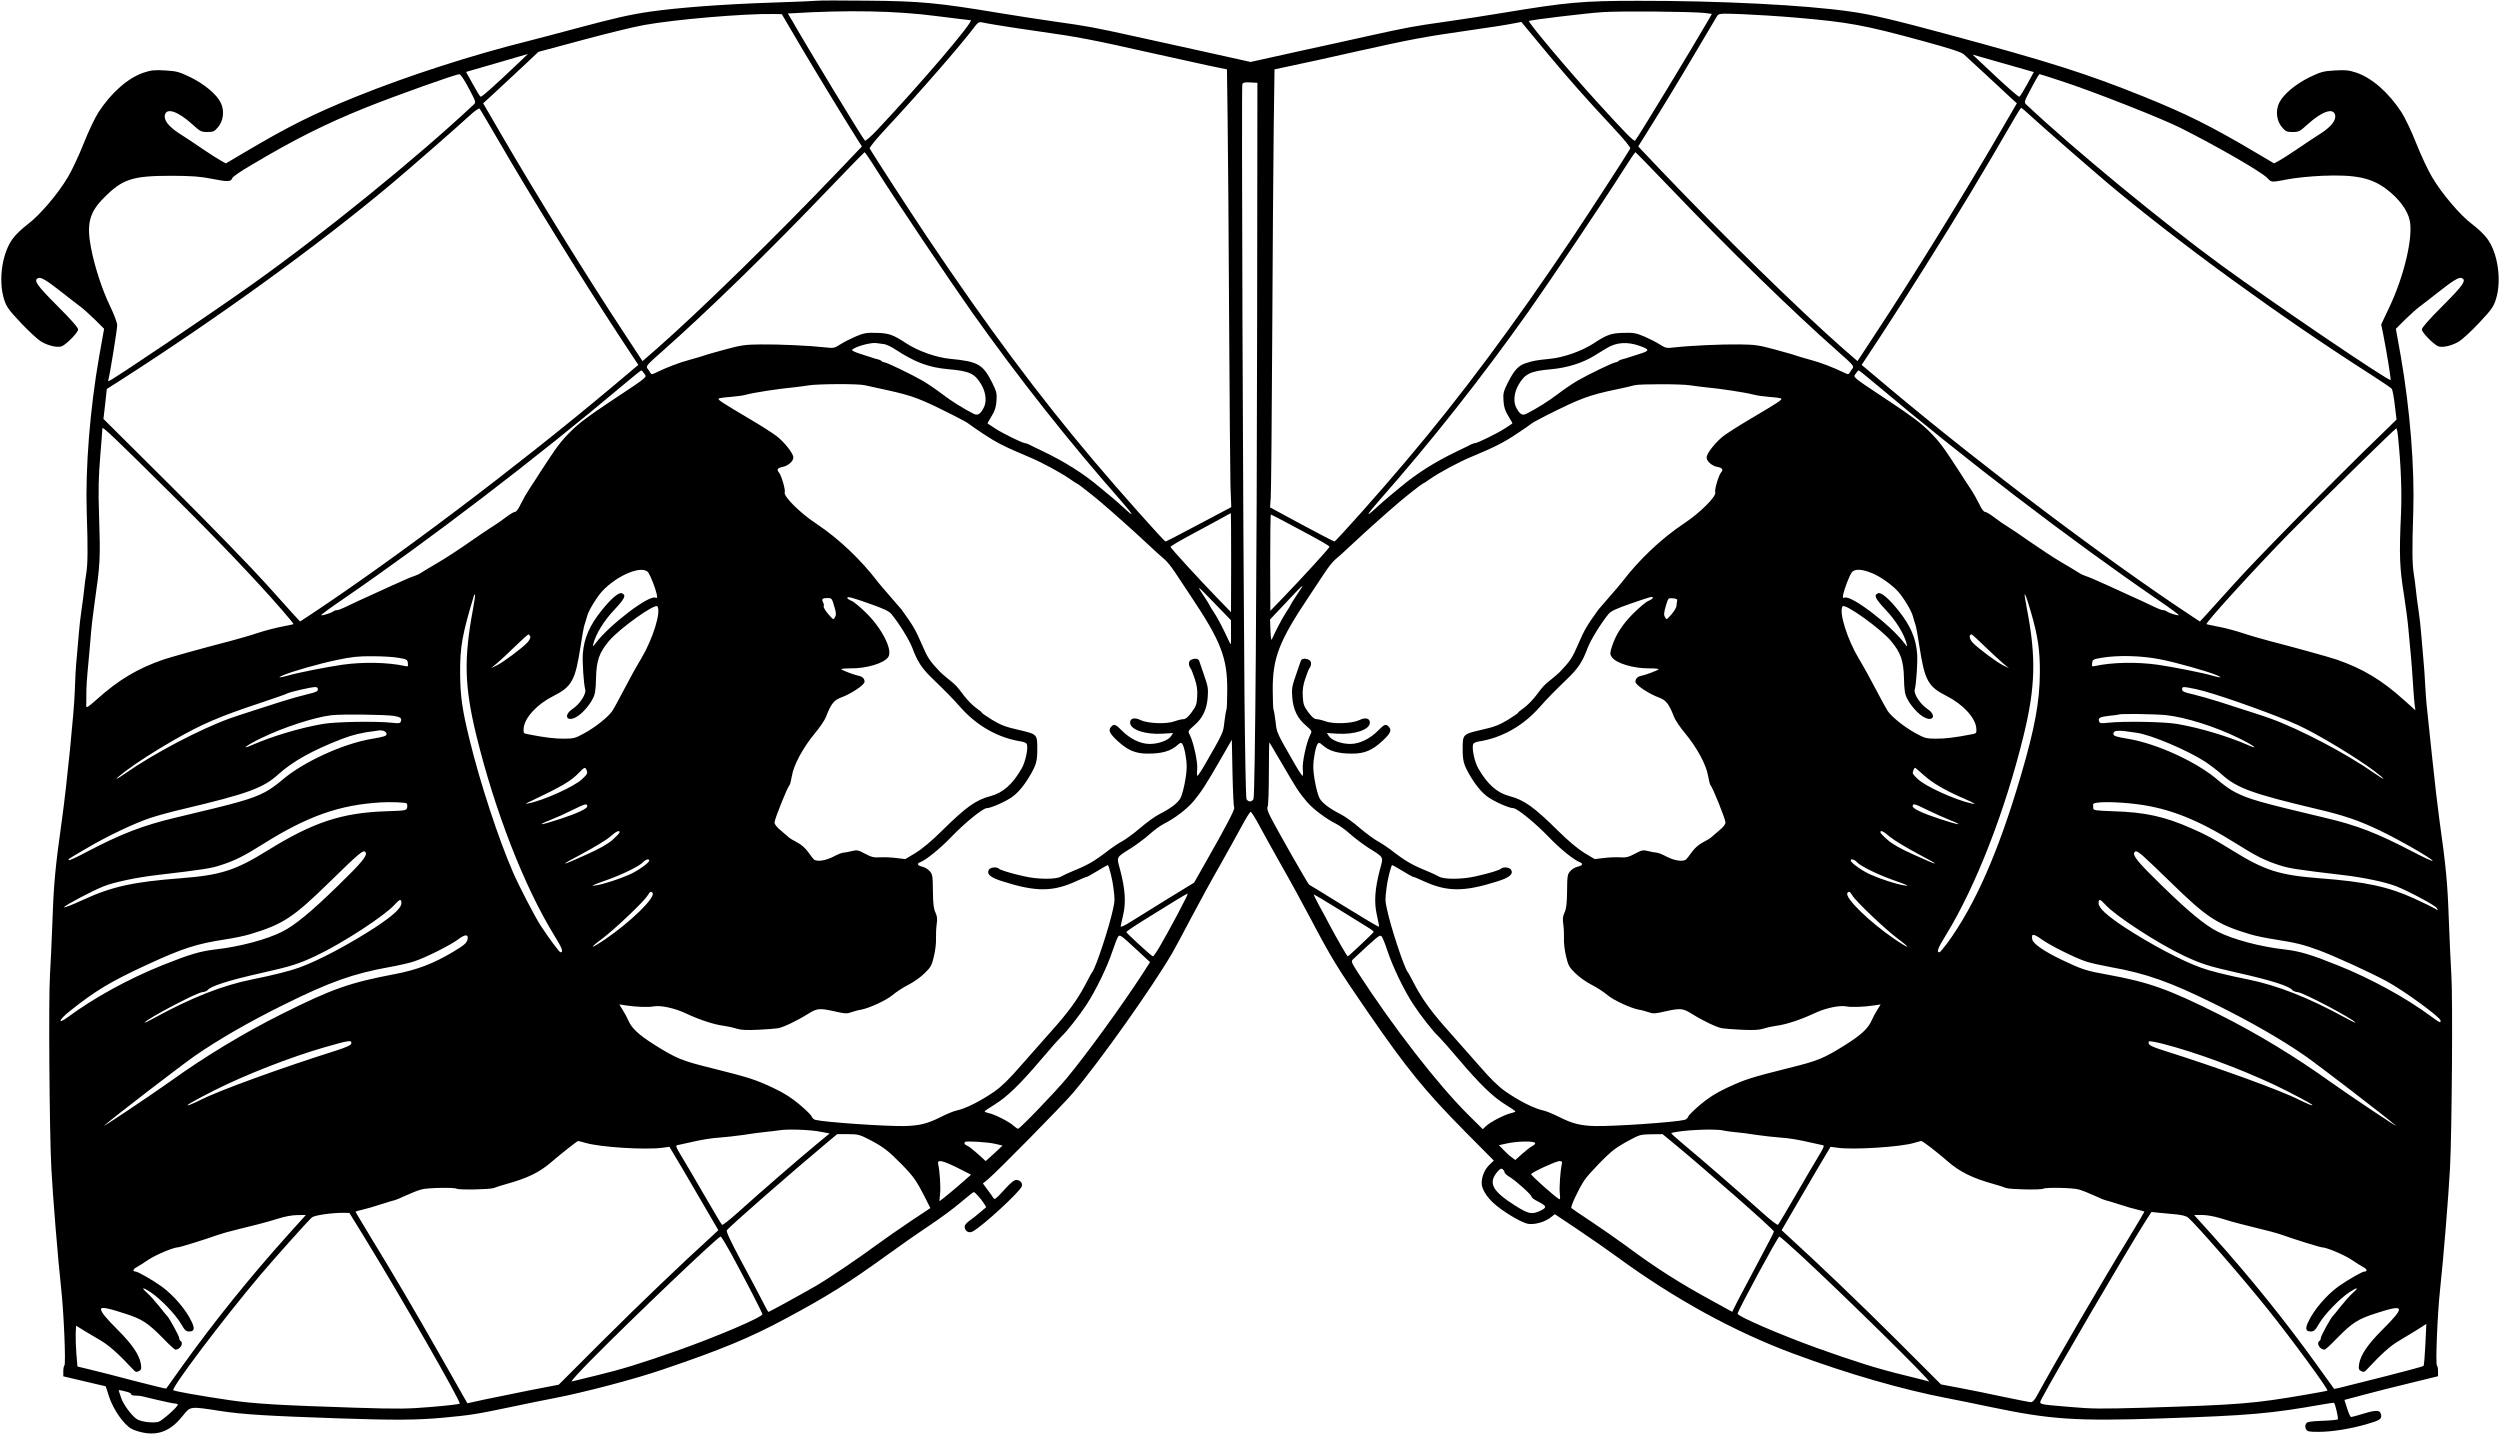<?xml version="1.0" standalone="no"?>
<!DOCTYPE svg PUBLIC "-//W3C//DTD SVG 20010904//EN"
 "http://www.w3.org/TR/2001/REC-SVG-20010904/DTD/svg10.dtd">
<svg version="1.0" xmlns="http://www.w3.org/2000/svg"
 width="1856pt" height="1065pt" viewBox="0 0 1856 1065"
 preserveAspectRatio="xMidYMid meet">
<g transform="translate(0,1065) scale(0.1,-0.1)"
fill="#000000" stroke="none">
<path d="M6075 10645 c-11 -2 -173 -9 -360 -15 -338 -11 -684 -37 -885 -66
-154 -22 -265 -48 -550 -124 -140 -38 -302 -80 -360 -95 -413 -103 -888 -256
-1270 -410 -320 -129 -503 -220 -829 -413 l-144 -85 -35 19 c-19 10 -80 49
-136 87 -55 38 -135 91 -178 118 -79 52 -115 100 -103 139 16 51 97 22 202
-72 59 -54 67 -58 112 -58 43 0 53 4 78 34 42 47 51 124 22 183 -30 62 -120
138 -226 190 -84 40 -101 45 -186 50 -80 5 -104 2 -160 -16 -116 -39 -239
-147 -335 -293 -28 -44 -75 -142 -111 -234 -35 -88 -87 -199 -117 -249 -73
-124 -210 -284 -297 -349 -40 -30 -90 -77 -111 -106 -80 -106 -110 -310 -66
-451 18 -57 32 -77 126 -177 58 -62 126 -124 151 -139 56 -32 127 -47 156 -32
41 23 117 102 117 123 0 14 -52 73 -155 176 -154 154 -179 191 -140 206 20 8
64 -19 177 -108 51 -40 111 -87 133 -103 22 -16 71 -60 109 -97 l69 -69 -37
-207 c-68 -388 -103 -828 -92 -1157 9 -267 8 -383 -4 -455 -5 -30 -12 -82 -15
-114 -3 -33 -12 -103 -20 -155 -8 -53 -16 -127 -19 -166 -3 -38 -10 -122 -16
-185 -7 -63 -13 -178 -15 -255 -4 -142 -59 -693 -95 -950 -49 -347 -61 -475
-70 -740 -6 -154 -14 -340 -19 -414 -11 -163 -4 -1163 10 -1431 11 -209 49
-676 74 -905 19 -172 35 -559 23 -563 -4 -2 -8 -21 -8 -42 l0 -38 158 -37 157
-37 25 -77 c31 -95 109 -207 166 -238 23 -13 70 -27 105 -32 111 -15 195 25
280 133 53 66 49 66 274 31 167 -26 354 -37 880 -55 415 -14 578 -13 775 5
203 19 243 25 500 79 113 24 256 53 319 65 217 41 606 143 809 213 437 148
649 236 917 380 313 168 464 263 760 477 88 64 225 160 305 213 80 53 186 131
234 173 49 41 91 75 95 75 10 0 53 -49 75 -83 l18 -29 -43 -36 c-24 -21 -60
-50 -82 -65 -27 -20 -37 -34 -35 -49 5 -31 32 -45 60 -30 74 40 351 295 364
335 8 24 -13 47 -42 47 -16 0 -43 -23 -91 -76 -59 -65 -69 -73 -78 -58 -5 9
-25 37 -44 62 l-34 46 39 32 c68 57 549 545 629 639 196 230 589 784 738 1040
19 33 81 148 137 255 57 107 151 281 211 385 59 105 134 239 166 299 32 60 63
109 68 109 6 0 36 -49 68 -109 32 -60 107 -194 166 -299 60 -104 154 -278 211
-385 157 -298 199 -366 429 -700 287 -416 419 -578 713 -876 l218 -220 -34
-33 c-34 -33 -56 -86 -56 -135 0 -39 32 -95 82 -142 65 -63 213 -152 264 -160
50 -7 124 14 168 49 l29 23 166 -111 c91 -61 225 -154 296 -206 425 -311 867
-554 1308 -718 400 -149 812 -268 1148 -332 63 -12 206 -41 319 -65 445 -93
630 -106 1275 -84 653 22 799 35 1190 104 44 8 81 13 83 11 9 -8 34 -116 28
-122 -3 -4 -56 -9 -116 -11 -95 -4 -112 -7 -121 -23 -6 -13 -6 -25 1 -39 9
-18 21 -20 94 -20 97 0 236 22 356 57 95 27 112 38 108 66 -6 40 -31 42 -125
14 -48 -15 -93 -27 -98 -27 -6 0 -19 29 -30 64 l-20 63 135 36 c74 20 231 60
348 88 l212 52 0 38 c0 20 -4 39 -8 41 -12 4 4 391 23 563 25 229 63 696 74
905 14 268 21 1268 10 1431 -5 74 -13 260 -19 414 -9 265 -21 393 -70 740 -11
77 -36 291 -55 475 -20 184 -38 355 -40 380 -3 25 -7 88 -10 140 -2 52 -9 147
-15 210 -6 63 -13 147 -16 185 -3 39 -11 113 -19 166 -8 52 -17 122 -20 155
-3 32 -10 84 -15 114 -12 72 -13 188 -4 455 11 329 -24 769 -92 1157 l-37 207
69 69 c38 37 87 81 109 97 22 16 82 63 133 103 113 89 157 116 177 108 39 -15
14 -52 -140 -206 -103 -103 -155 -162 -155 -176 0 -21 76 -100 117 -123 29
-15 100 0 156 32 25 15 93 77 151 139 94 100 108 120 126 177 44 141 14 345
-66 451 -21 29 -71 76 -111 106 -87 65 -224 225 -297 349 -30 50 -82 161 -117
249 -36 92 -83 190 -111 234 -96 146 -219 254 -335 293 -56 18 -80 21 -160 16
-85 -5 -102 -10 -186 -50 -106 -52 -196 -128 -226 -190 -29 -59 -20 -136 22
-183 25 -30 35 -34 78 -34 45 0 53 4 112 58 105 94 186 123 202 72 12 -39 -24
-87 -103 -139 -43 -27 -123 -80 -178 -118 -56 -38 -117 -77 -136 -87 l-35 -19
-144 85 c-326 193 -509 284 -829 413 -423 170 -694 256 -1450 460 -396 107
-565 147 -720 169 -338 49 -974 81 -1580 80 -413 0 -529 -11 -1000 -89 -113
-19 -302 -48 -420 -65 -243 -34 -287 -42 -595 -110 -121 -27 -323 -72 -450
-99 -126 -28 -271 -60 -320 -71 l-91 -20 -89 20 c-50 11 -193 43 -320 71 -126
27 -329 72 -450 99 -308 68 -352 76 -595 110 -118 17 -307 46 -420 65 -445 74
-582 87 -965 90 -192 2 -359 2 -370 0z m883 -115 c128 -16 240 -30 248 -30 32
0 -368 -469 -698 -819 -44 -46 -83 -80 -87 -75 -21 23 -414 670 -544 897 l-28
47 23 1 c426 26 780 19 1086 -21z m5694 24 l57 -7 -26 -46 c-130 -224 -523
-872 -544 -895 -8 -9 -74 58 -284 289 -210 230 -513 591 -504 599 9 8 433 59
549 66 131 9 654 4 752 -6z m-6695 -269 c136 -229 313 -519 409 -671 l33 -51
-166 -174 c-458 -481 -1039 -1049 -1356 -1327 l-107 -93 -143 218 c-270 409
-650 1025 -907 1467 l-133 229 99 91 c54 50 147 136 205 191 l106 100 324 87
c178 48 385 99 459 112 231 42 749 86 964 82 l60 -1 153 -260z m7378 234 c392
-34 502 -54 942 -174 198 -54 284 -82 302 -98 14 -12 88 -81 166 -153 77 -72
160 -149 184 -171 l44 -40 -133 -229 c-257 -442 -637 -1058 -907 -1467 l-143
-218 -107 93 c-317 278 -898 846 -1356 1327 l-165 174 51 81 c140 224 240 389
373 614 80 136 153 257 160 270 15 23 16 23 187 17 95 -4 276 -15 402 -26z
m-5915 -58 c63 -11 201 -31 305 -46 258 -36 393 -61 790 -151 187 -42 397 -88
467 -103 l127 -26 5 -380 c3 -209 8 -868 11 -1465 3 -597 8 -1157 10 -1245 l6
-160 -240 -127 c-132 -71 -244 -128 -248 -128 -10 0 -348 380 -531 597 -414
489 -799 1007 -1242 1668 -133 199 -386 589 -423 652 -5 7 46 69 131 160 243
261 557 622 652 750 17 23 29 31 44 28 12 -3 73 -14 136 -24z m4071 -211 c162
-194 275 -322 481 -543 85 -91 136 -153 131 -160 -37 -63 -290 -453 -423 -652
-443 -661 -828 -1179 -1242 -1668 -184 -219 -521 -597 -531 -597 -5 0 -114 57
-243 126 l-235 127 5 76 c3 42 8 576 11 1186 3 611 8 1308 11 1550 l6 440 126
27 c70 14 289 62 487 107 409 91 494 107 835 156 135 19 277 41 315 49 l70 13
25 -31 c14 -17 91 -110 171 -206z m-7658 -83 c-172 -163 -256 -238 -265 -235
-5 2 -31 44 -58 94 l-50 90 228 66 c125 36 228 66 230 67 2 0 -37 -36 -85 -82z
m11217 -142 c-27 -49 -53 -91 -58 -93 -8 -2 -93 72 -262 232 l-86 81 227 -65
228 -65 -49 -90z m-11570 -30 c55 -104 55 -104 35 -123 -417 -391 -1116 -959
-1650 -1338 -298 -212 -1042 -714 -1059 -714 -3 0 -3 6 -1 13 9 26 65 370 65
402 0 20 -22 78 -55 147 -56 116 -114 292 -140 432 -33 174 -11 259 94 365
141 143 213 166 506 166 156 -1 210 -5 301 -23 115 -23 139 -22 149 6 3 10 67
54 143 98 317 189 549 305 847 425 225 90 665 247 695 248 9 1 37 -41 70 -104z
m11851 44 c231 -77 722 -270 858 -339 271 -136 600 -326 643 -371 32 -34 27
-34 153 -10 55 11 170 22 255 26 246 10 364 -14 477 -99 92 -69 158 -158 173
-233 26 -124 -41 -411 -152 -645 l-60 -127 16 -78 c25 -126 57 -325 54 -334
-6 -16 -869 569 -1253 849 -437 319 -1093 859 -1450 1194 -20 19 -20 19 35
123 30 58 58 105 61 105 3 0 88 -27 190 -61z m-5998 -1749 c-2 -1913 -15
-3545 -27 -3572 -5 -10 -16 -18 -26 -18 -10 0 -22 8 -26 18 -5 9 -11 355 -15
767 -11 1270 -23 4521 -16 4539 5 14 17 16 59 14 l53 -3 -2 -1745z m-5640
1330 c235 -407 633 -1051 903 -1462 l143 -217 -207 -174 c-693 -581 -1598
-1264 -2231 -1683 l-73 -48 -42 45 c-22 25 -119 132 -215 239 -96 107 -405
426 -688 708 l-515 512 13 111 12 111 111 71 c722 463 1462 999 2001 1451 143
120 494 427 583 509 35 33 68 55 72 51 5 -5 64 -106 133 -224z m11380 172 c88
-81 440 -388 582 -508 533 -446 1269 -982 1945 -1414 80 -51 150 -99 156 -106
6 -7 16 -61 23 -121 l13 -108 -118 -115 c-318 -306 -929 -926 -1084 -1100 -96
-107 -194 -214 -216 -239 l-42 -45 -73 48 c-633 419 -1538 1102 -2231 1683
l-207 174 143 217 c78 119 223 345 321 502 277 441 421 681 677 1123 21 37 41
67 44 67 2 0 33 -26 67 -58z m-8558 -415 c141 -223 536 -811 699 -1042 348
-491 719 -961 1106 -1400 98 -112 107 -133 23 -55 -26 25 -73 65 -103 90 -30
24 -64 52 -75 62 -119 101 -258 189 -425 269 -47 22 -93 45 -102 50 -10 5 -22
9 -28 9 -18 0 -165 72 -220 108 -30 20 -56 37 -58 38 -2 1 12 26 30 55 25 41
33 67 36 114 4 54 0 69 -31 132 -70 139 -105 159 -312 179 -101 9 -237 57
-325 114 -102 67 -132 77 -227 79 -70 2 -91 -2 -150 -27 -37 -16 -89 -42 -115
-59 -44 -28 -50 -29 -110 -22 -114 13 -351 24 -483 22 -115 -1 -145 -6 -263
-38 -73 -20 -145 -40 -159 -46 -15 -5 -61 -19 -102 -30 -74 -19 -180 -60 -250
-95 -28 -14 -35 -15 -42 -3 -4 8 -14 23 -22 33 -13 18 -5 27 112 130 335 296
794 743 1244 1214 138 144 253 262 256 262 3 0 47 -64 96 -143z m5882 -119
c450 -471 909 -918 1244 -1214 117 -103 125 -112 112 -130 -8 -10 -18 -25 -22
-33 -7 -12 -14 -11 -42 3 -70 35 -176 76 -250 95 -41 11 -87 25 -102 30 -14 6
-86 26 -159 46 -118 32 -148 37 -263 38 -132 2 -369 -9 -483 -22 -60 -7 -66
-6 -110 22 -26 17 -78 43 -115 59 -59 25 -80 29 -150 27 -95 -2 -125 -12 -227
-79 -88 -57 -224 -105 -325 -114 -98 -10 -123 -14 -177 -32 -56 -18 -86 -51
-135 -147 -31 -63 -35 -78 -31 -132 3 -47 11 -73 36 -114 18 -29 32 -54 30
-55 -2 -1 -28 -18 -58 -38 -55 -36 -202 -108 -220 -108 -6 0 -18 -4 -28 -9 -9
-5 -55 -28 -102 -50 -167 -80 -306 -168 -425 -269 -11 -10 -45 -38 -75 -62
-30 -25 -77 -65 -103 -90 -84 -78 -75 -57 23 55 387 439 758 909 1106 1400
163 231 558 819 699 1042 50 79 93 143 96 143 3 0 118 -118 256 -262z m-5832
-1163 c17 -3 53 -20 80 -38 148 -97 249 -135 395 -148 159 -14 197 -32 246
-115 34 -58 41 -129 16 -173 -25 -47 -44 -58 -74 -43 -75 38 -165 94 -234 147
-43 33 -108 77 -144 98 -83 48 -268 137 -284 137 -6 0 -16 4 -22 10 -5 5 -18
11 -29 13 -11 2 -27 7 -35 10 -8 3 -48 15 -87 28 -40 12 -70 26 -67 31 14 22
136 57 179 51 17 -2 44 -6 60 -8z m5608 -13 c77 -27 76 -36 -5 -61 -40 -12
-80 -25 -88 -28 -8 -3 -24 -8 -35 -10 -11 -2 -24 -8 -29 -13 -6 -6 -16 -10
-22 -10 -16 0 -201 -89 -284 -137 -36 -21 -101 -65 -144 -98 -69 -53 -159
-109 -234 -147 -30 -15 -49 -4 -74 43 -25 44 -18 115 16 173 49 83 87 101 246
115 115 11 229 46 316 100 27 16 69 42 92 56 72 44 152 50 245 17z m-7390
-206 c20 -29 37 -15 -258 -211 -155 -103 -231 -160 -290 -220 -75 -75 -103
-114 -222 -297 -25 -40 -63 -98 -83 -128 -20 -30 -49 -81 -64 -112 -15 -34
-33 -58 -42 -58 -9 0 -41 -19 -72 -43 -31 -24 -75 -54 -97 -67 -22 -13 -98
-65 -170 -115 -71 -50 -175 -118 -230 -150 -55 -32 -111 -66 -125 -75 -14 -10
-37 -21 -50 -25 -25 -8 -71 -27 -165 -70 -27 -13 -75 -34 -105 -48 -122 -55
-217 -99 -253 -117 -22 -11 -47 -20 -56 -20 -9 0 -21 -4 -26 -9 -13 -11 -85
-34 -91 -28 -2 2 66 53 153 112 651 446 1443 1052 2098 1604 66 56 123 101
126 101 4 0 14 -11 22 -24z m9142 -77 c655 -552 1447 -1158 2098 -1604 87 -59
155 -110 153 -112 -6 -6 -78 17 -90 28 -6 5 -18 9 -27 9 -9 0 -34 9 -56 20
-36 18 -131 62 -253 117 -30 14 -77 35 -105 48 -94 43 -140 62 -165 70 -13 4
-36 15 -50 25 -14 9 -70 43 -125 75 -55 32 -158 100 -230 150 -71 50 -148 102
-170 115 -22 13 -66 43 -97 67 -31 24 -63 43 -72 43 -9 0 -27 24 -42 58 -15
31 -44 82 -64 112 -20 30 -58 88 -83 128 -119 183 -147 222 -222 297 -59 60
-135 117 -290 220 -295 196 -278 182 -258 211 8 13 18 24 22 24 3 0 60 -45
126 -101z m-7505 -9 c25 -5 97 -21 160 -35 202 -45 247 -62 505 -192 50 -25
97 -51 105 -58 8 -7 59 -42 113 -78 95 -63 158 -95 332 -168 95 -39 241 -118
308 -165 26 -19 50 -34 53 -34 5 0 120 -90 174 -136 94 -80 242 -212 335 -299
61 -57 124 -115 142 -129 18 -15 53 -59 79 -99 26 -40 77 -117 114 -172 225
-336 273 -460 271 -703 0 -73 -3 -137 -6 -142 -3 -5 -10 -45 -15 -88 -9 -84
-7 -78 -144 -317 -27 -47 -53 -85 -56 -85 -4 0 -5 22 -2 49 5 52 -27 199 -55
255 -15 28 -14 29 31 69 63 53 95 118 102 209 5 65 2 83 -26 163 -17 50 -34
98 -37 108 -6 19 -34 22 -63 7 -18 -10 -18 -41 1 -65 4 -5 17 -39 29 -75 16
-48 21 -82 18 -131 -3 -57 -8 -72 -41 -117 -27 -36 -45 -51 -60 -51 -12 0 -42
-7 -67 -16 -58 -22 -198 -17 -252 9 -45 22 -78 14 -78 -19 0 -52 112 -90 242
-82 l77 5 -15 -23 c-21 -32 -95 -59 -160 -58 -67 0 -145 38 -205 99 -48 49
-59 52 -81 27 -22 -25 -10 -49 48 -103 75 -70 134 -95 224 -95 109 0 174 19
226 67 17 15 23 16 31 6 15 -19 33 -111 33 -171 0 -63 -25 -190 -46 -232 -18
-35 -74 -78 -156 -119 -32 -16 -96 -62 -143 -103 -47 -40 -107 -84 -133 -98
-26 -14 -67 -41 -92 -60 -125 -96 -159 -115 -310 -177 -14 -6 -38 -18 -55 -27
-40 -21 -174 -20 -275 4 -98 22 -173 45 -184 56 -18 16 -65 10 -75 -9 -17 -32
12 -57 101 -85 252 -80 376 -79 555 4 34 16 66 29 71 29 4 0 41 20 81 45 41
25 75 44 76 43 10 -12 35 -115 41 -168 11 -88 11 -97 -3 -160 -29 -136 -126
-429 -153 -465 -5 -5 -29 -50 -55 -100 -59 -111 -129 -206 -254 -345 -53 -59
-152 -171 -220 -249 -86 -100 -145 -157 -196 -193 -105 -73 -217 -129 -285
-143 -19 -4 -71 -25 -114 -47 -102 -51 -159 -65 -271 -68 -151 -2 -587 28
-662 46 -11 3 -23 14 -26 23 -2 10 -43 50 -90 90 -62 52 -115 86 -198 125
-132 62 -180 77 -459 147 -219 54 -259 71 -422 173 -116 73 -169 123 -193 180
-9 21 -28 56 -42 78 l-25 41 46 -7 c79 -12 169 -15 206 -8 51 11 159 -12 243
-52 97 -46 210 -83 277 -91 30 -4 75 -14 99 -22 33 -10 73 -12 160 -8 64 3
130 8 146 11 38 6 143 56 221 105 70 44 86 46 203 20 73 -17 88 -18 121 -6 21
7 52 16 68 18 61 10 192 70 239 110 27 23 81 58 119 77 38 19 92 58 119 85 46
45 53 58 69 127 10 42 17 100 15 130 -1 29 1 76 5 105 6 40 4 60 -9 88 -13 27
-18 65 -19 160 -1 115 -3 125 -25 149 -13 14 -36 28 -52 31 -38 9 -46 23 -17
34 44 17 147 100 230 187 100 104 235 214 263 214 32 0 146 51 193 86 48 36
94 94 139 174 37 67 44 94 44 179 0 110 0 110 -137 142 -98 22 -134 36 -197
74 -42 26 -77 50 -77 53 0 4 -20 20 -43 36 -24 17 -66 59 -93 95 -55 73 -56
73 -115 121 -24 19 -50 42 -59 51 -79 83 -93 104 -140 214 -43 100 -62 132
-147 250 -5 6 -40 47 -78 90 -39 44 -81 94 -94 110 -129 170 -295 327 -462
438 -120 79 -244 203 -233 232 7 18 -25 126 -43 147 -19 22 -11 34 29 42 40 8
78 42 78 70 0 30 -67 114 -125 159 -28 21 -115 77 -195 124 -211 125 -240 144
-235 153 2 4 42 10 87 13 46 4 99 11 118 17 59 16 242 44 359 55 35 4 83 10
105 14 67 11 367 13 416 1z m6130 -1 c25 -4 74 -10 110 -14 117 -11 300 -39
360 -55 19 -6 72 -13 118 -17 45 -3 85 -9 87 -13 5 -9 -24 -28 -235 -153 -80
-47 -167 -103 -195 -124 -58 -45 -125 -129 -125 -159 0 -28 38 -62 78 -70 40
-8 48 -20 29 -42 -18 -21 -50 -129 -43 -147 11 -29 -113 -153 -233 -232 -167
-111 -333 -268 -462 -438 -13 -16 -55 -66 -94 -110 -38 -43 -73 -84 -78 -90
-85 -118 -104 -150 -147 -250 -47 -110 -61 -131 -140 -214 -9 -9 -35 -32 -59
-51 -59 -48 -60 -48 -115 -121 -27 -36 -69 -78 -93 -95 -23 -16 -43 -32 -43
-36 0 -3 -35 -27 -77 -53 -63 -38 -99 -52 -197 -74 -137 -32 -137 -32 -137
-142 0 -85 7 -112 44 -179 45 -80 91 -138 139 -174 47 -35 161 -86 193 -86 28
0 163 -110 263 -214 83 -87 186 -170 230 -187 29 -11 21 -25 -17 -34 -16 -3
-39 -17 -52 -31 -22 -24 -24 -34 -25 -149 -1 -95 -6 -133 -19 -160 -13 -28
-15 -48 -9 -88 4 -29 6 -76 5 -105 -2 -30 5 -88 15 -130 16 -69 23 -82 69
-127 27 -27 81 -66 119 -85 38 -19 92 -54 119 -77 47 -40 178 -100 239 -110
16 -2 47 -11 68 -18 33 -12 48 -11 121 6 117 26 133 24 203 -20 78 -49 183
-99 221 -105 17 -3 82 -8 146 -11 87 -4 127 -2 160 8 24 8 69 18 99 22 67 8
180 45 277 91 84 40 192 63 243 52 37 -7 127 -4 206 8 l46 7 -25 -41 c-14 -22
-33 -57 -42 -78 -24 -57 -77 -107 -193 -180 -163 -102 -203 -119 -422 -173
-279 -70 -327 -85 -459 -147 -83 -39 -136 -73 -198 -125 -47 -40 -88 -80 -90
-90 -3 -9 -15 -20 -26 -23 -75 -18 -511 -48 -662 -46 -112 3 -169 17 -271 68
-43 22 -95 43 -114 47 -68 14 -180 70 -285 143 -51 36 -110 93 -196 193 -68
78 -167 190 -220 249 -125 139 -195 234 -254 345 -26 50 -50 95 -55 100 -27
36 -124 329 -153 465 -14 63 -14 72 -3 160 6 53 31 156 41 168 1 1 35 -18 76
-43 40 -25 77 -45 81 -45 5 0 37 -13 71 -29 179 -83 303 -84 555 -4 89 28 118
53 101 85 -10 19 -57 25 -75 9 -11 -11 -86 -34 -184 -56 -101 -24 -235 -25
-275 -4 -16 9 -41 21 -55 27 -151 62 -185 81 -310 177 -25 19 -66 46 -92 60
-26 14 -86 58 -133 98 -47 41 -111 87 -143 103 -82 41 -138 84 -156 119 -21
42 -46 169 -46 232 0 60 18 152 33 171 8 10 14 9 31 -6 52 -48 117 -67 226
-67 90 0 149 25 224 95 58 54 70 78 48 103 -22 25 -33 22 -81 -27 -60 -61
-138 -99 -205 -99 -65 -1 -139 26 -160 58 l-15 23 77 -5 c130 -8 242 30 242
82 0 33 -33 41 -78 19 -54 -26 -194 -31 -252 -9 -25 9 -55 16 -67 16 -15 0
-33 15 -60 51 -33 45 -38 60 -41 117 -3 49 2 83 18 131 12 36 25 70 29 75 19
24 19 55 1 65 -29 15 -57 12 -63 -7 -3 -10 -20 -58 -37 -108 -28 -80 -31 -98
-26 -163 7 -91 39 -156 102 -209 45 -40 46 -41 31 -69 -28 -56 -60 -203 -55
-255 3 -27 2 -49 -2 -49 -3 0 -29 38 -56 85 -137 239 -135 233 -144 317 -5 43
-12 83 -15 88 -3 5 -6 69 -6 142 -2 243 46 367 271 703 37 55 88 132 114 172
26 40 61 84 79 99 18 14 82 72 142 129 93 87 241 219 335 299 54 46 169 136
174 136 3 0 27 15 53 34 67 47 213 126 308 165 174 73 237 105 332 168 54 36
105 71 113 78 8 7 56 33 105 58 258 130 320 153 525 196 58 12 119 26 135 31
37 10 353 10 415 -1z m-11261 -823 c330 -327 616 -627 805 -845 49 -56 87
-103 85 -105 -2 -1 -43 -10 -90 -19 -48 -9 -126 -30 -175 -46 -49 -17 -141
-43 -204 -60 -209 -54 -444 -120 -495 -137 -194 -67 -336 -152 -497 -297 -68
-60 -78 -66 -78 -46 1 13 1 49 1 79 0 62 2 101 19 280 6 69 14 152 16 185 2
33 13 121 23 195 46 325 47 338 36 690 -6 172 -3 271 9 420 9 108 16 202 16
210 0 17 82 -61 529 -504z m16514 442 c22 -214 29 -408 22 -573 -14 -313 -11
-398 25 -620 11 -71 25 -177 30 -235 5 -58 14 -154 20 -215 5 -60 12 -153 15
-205 3 -52 8 -115 11 -139 l6 -44 -84 75 c-165 149 -306 234 -503 302 -51 17
-286 83 -495 137 -63 17 -155 43 -204 60 -49 16 -127 37 -175 46 -47 9 -88 18
-90 19 -10 9 360 415 608 668 220 224 793 786 801 786 4 0 10 -28 13 -62z
m-8663 -935 l-1 -368 -92 95 c-152 157 -357 381 -357 390 0 5 73 48 163 96 89
48 189 102 222 120 33 19 61 34 63 34 1 0 2 -165 2 -367z m442 281 c242 -129
288 -156 288 -164 0 -8 -202 -230 -352 -385 l-87 -90 -1 358 c0 196 2 357 5
357 3 0 69 -34 147 -76z m-4768 -356 c19 -30 51 -113 61 -157 6 -29 5 -33 -10
-28 -49 20 -341 -203 -443 -338 -22 -29 -23 -29 -17 -5 18 72 78 171 156 253
80 86 90 109 55 123 -22 8 -79 -40 -147 -125 -91 -112 -134 -210 -142 -326 -4
-62 6 -221 18 -265 8 -33 -41 -108 -95 -144 -68 -45 -44 -99 27 -60 41 22 97
83 125 139 16 31 21 62 23 151 3 130 24 189 96 275 77 92 344 283 360 257 28
-44 -35 -244 -121 -388 -34 -56 -91 -159 -127 -229 -36 -69 -75 -141 -87 -159
-29 -44 -128 -123 -212 -168 -62 -34 -77 -38 -144 -38 -67 -1 -149 9 -265 32
-39 7 -40 8 -37 47 7 77 100 177 219 237 139 70 164 116 203 368 11 74 24 146
29 160 5 14 14 43 20 66 11 42 71 140 112 185 114 122 303 198 343 137z m9088
-5 c61 -26 139 -81 187 -132 41 -45 101 -143 112 -185 6 -23 15 -52 20 -66 5
-14 18 -86 29 -160 39 -252 64 -298 203 -368 119 -60 212 -160 219 -237 3 -39
2 -40 -37 -47 -116 -23 -198 -33 -265 -32 -67 0 -82 4 -144 38 -84 45 -183
124 -212 168 -12 18 -51 90 -87 159 -36 70 -93 173 -127 229 -86 144 -149 344
-121 388 16 26 283 -165 360 -257 72 -86 93 -145 96 -275 2 -89 7 -120 23
-151 28 -56 84 -117 125 -139 71 -39 95 15 27 60 -54 36 -103 111 -95 144 12
44 22 203 18 265 -8 116 -51 214 -142 326 -68 85 -125 133 -147 125 -35 -14
-25 -37 55 -123 78 -82 138 -181 156 -253 6 -24 5 -24 -17 5 -102 135 -394
358 -443 338 -15 -5 -16 -1 -10 28 10 44 42 127 61 157 20 31 76 29 156 -5z
m-4763 -443 c1 -95 1 -95 -15 -60 -43 93 -80 165 -110 211 -19 28 -34 53 -34
55 0 3 -17 31 -38 62 -64 95 -59 92 71 -43 l126 -130 0 -95z m525 338 c-4 -7
-25 -39 -46 -70 -21 -31 -38 -59 -38 -62 0 -2 -15 -27 -34 -55 -29 -45 -78
-139 -103 -196 -5 -14 -9 7 -11 63 l-3 83 117 124 c112 120 134 140 118 113z
m-6153 -164 c-68 -365 -63 -571 25 -932 137 -561 355 -1122 578 -1485 60 -97
71 -127 47 -127 -8 0 -87 106 -145 195 -43 65 -166 302 -209 403 -106 243
-245 668 -320 977 -56 228 -70 324 -71 500 -1 192 15 282 101 568 3 10 7 16
10 13 2 -2 -5 -53 -16 -112z m11564 -9 c55 -188 70 -291 69 -460 -1 -213 -38
-413 -140 -760 -167 -570 -341 -965 -548 -1248 -28 -37 -53 -67 -57 -67 -24 0
-13 30 47 127 223 363 441 924 578 1485 87 359 93 575 25 932 -10 55 -19 105
-18 111 1 16 19 -34 44 -120z m-8605 48 c90 -32 131 -51 147 -71 57 -68 134
-193 157 -254 38 -102 71 -152 154 -231 107 -104 140 -138 201 -206 122 -139
280 -229 453 -256 20 -3 38 -11 41 -19 12 -30 -10 -133 -38 -181 -67 -117
-139 -181 -230 -205 -110 -29 -182 -80 -360 -256 -79 -78 -147 -135 -197 -166
l-77 -46 -68 8 c-38 5 -92 7 -121 5 -44 -3 -63 2 -110 27 -53 28 -60 29 -100
19 -23 -6 -50 -11 -60 -11 -10 0 -44 -13 -75 -30 -56 -29 -119 -39 -143 -22
-5 4 -26 29 -44 56 -23 31 -52 57 -84 73 -27 14 -56 31 -63 39 -7 7 -34 30
-58 50 -28 22 -45 45 -45 58 0 24 98 268 111 276 4 3 12 34 18 69 13 82 83
211 170 316 37 44 75 100 84 125 35 92 59 123 110 141 72 26 171 91 175 115 3
23 -15 42 -44 47 -25 4 -117 38 -128 48 -4 4 27 7 70 7 119 -1 248 38 279 85
33 51 -44 206 -160 322 -44 44 -95 87 -113 94 -17 7 -32 17 -32 22 0 13 34 4
180 -48z m5800 48 c0 -5 -15 -15 -32 -22 -18 -7 -69 -50 -113 -94 -82 -82
-133 -162 -160 -252 -13 -42 -13 -50 0 -70 31 -47 160 -86 279 -85 43 0 74 -3
70 -7 -11 -10 -103 -44 -128 -48 -29 -5 -47 -24 -44 -47 4 -24 103 -89 175
-115 51 -18 75 -49 110 -141 9 -25 47 -81 84 -125 87 -105 157 -234 170 -316
6 -35 14 -66 18 -69 13 -8 111 -252 111 -276 0 -13 -17 -36 -45 -58 -24 -20
-51 -43 -58 -50 -7 -8 -36 -25 -63 -39 -32 -16 -61 -42 -84 -73 -18 -27 -39
-52 -44 -56 -24 -17 -87 -7 -143 22 -31 17 -65 30 -75 30 -10 0 -37 5 -60 11
-40 10 -47 9 -100 -19 -47 -25 -66 -30 -110 -27 -29 2 -83 0 -121 -5 l-68 -8
-77 46 c-50 31 -118 88 -197 166 -178 176 -250 227 -360 256 -91 24 -163 88
-230 205 -28 48 -50 151 -38 181 3 8 21 16 41 19 173 27 331 117 453 256 61
68 94 102 201 206 83 79 116 129 154 231 23 61 100 186 157 255 18 21 58 39
167 77 155 53 160 55 160 41z m-6077 -61 c15 -48 16 -64 6 -82 -11 -21 -12
-21 -50 23 -21 24 -36 50 -34 57 3 7 1 22 -5 31 -12 24 -4 31 34 31 30 0 33
-3 49 -60z m6258 40 c-2 -8 -4 -24 -4 -35 0 -12 -16 -41 -37 -65 -37 -43 -38
-43 -49 -22 -10 18 -8 34 6 83 18 60 18 60 53 57 25 -2 34 -7 31 -18z m-8514
-266 c3 -9 -6 -27 -23 -46 -41 -42 -178 -145 -228 -169 l-41 -20 45 37 c25 21
86 78 135 126 50 48 94 88 98 88 4 0 10 -7 14 -16z m10797 -72 c50 -48 111
-105 136 -126 l45 -37 -41 20 c-50 24 -187 127 -228 169 -26 28 -31 62 -9 62
4 0 48 -40 97 -88z m-11774 -86 c60 -10 65 -13 68 -39 3 -24 1 -27 -20 -22
-126 28 -308 32 -466 10 -118 -17 -334 -60 -406 -81 -64 -18 -81 -17 -36 2 67
29 266 86 400 114 110 23 159 29 265 28 72 0 159 -5 195 -12z m13078 -11 c126
-25 355 -90 422 -119 44 -19 28 -20 -36 -2 -72 21 -288 64 -406 81 -158 22
-340 18 -466 -10 -21 -5 -23 -2 -20 22 3 26 8 29 68 39 120 21 297 17 438 -11z
m-13678 -223 c0 -15 -16 -22 -77 -36 -43 -10 -132 -35 -198 -56 -66 -22 -169
-55 -230 -74 -60 -19 -128 -42 -150 -50 -221 -80 -563 -260 -769 -404 -90 -63
-95 -56 -8 10 87 66 213 147 362 233 208 119 334 174 645 277 99 33 188 64
198 70 21 11 172 46 205 47 15 1 22 -5 22 -17z m13999 -12 c168 -46 553 -185
701 -253 146 -67 438 -243 572 -345 87 -66 82 -73 -8 -10 -206 144 -548 324
-769 404 -22 8 -89 31 -150 50 -60 19 -164 52 -230 74 -66 21 -155 46 -197 56
-64 14 -78 21 -78 37 0 17 5 19 47 12 25 -4 76 -15 112 -25z m-13434 -185 c48
-8 60 -18 51 -41 -5 -14 -15 -16 -64 -10 -115 13 -424 8 -517 -9 -172 -30
-377 -92 -523 -156 -91 -40 -45 -4 63 49 163 80 398 157 525 172 79 9 397 5
465 -5z m13155 6 c146 -16 369 -86 545 -173 108 -53 154 -89 63 -49 -146 64
-351 126 -523 156 -93 17 -402 22 -517 9 -49 -6 -59 -4 -64 10 -10 26 5 34 76
42 36 3 66 8 68 9 9 8 269 4 352 -4z m-13232 -117 c12 -4 22 -14 22 -24 0 -14
-19 -20 -107 -35 -215 -35 -518 -174 -673 -310 -36 -31 -91 -70 -123 -86 -102
-52 -181 -75 -662 -189 -244 -58 -403 -119 -664 -256 -67 -36 -126 -63 -129
-60 -7 8 -16 2 126 85 158 94 362 190 482 230 52 17 163 47 245 66 472 112
589 154 701 256 106 96 255 179 472 263 82 31 147 47 247 59 17 2 32 5 35 5 3
1 15 -1 28 -4z m13019 -15 c109 -17 370 -128 501 -212 38 -25 95 -68 126 -96
112 -102 229 -144 701 -256 205 -48 317 -86 471 -160 143 -68 394 -212 394
-226 0 -5 -64 24 -142 65 -273 142 -416 198 -663 256 -481 114 -560 137 -662
189 -32 16 -87 55 -123 86 -155 136 -458 275 -672 310 -90 15 -108 21 -108 36
0 29 32 31 177 8z m-6704 -555 c8 -8 -64 -146 -205 -393 l-93 -164 -206 -126
c-113 -70 -235 -146 -272 -169 -38 -24 -67 -37 -67 -30 1 7 9 47 19 89 21 89
14 191 -23 331 -27 101 -34 89 84 163 41 27 102 72 134 101 33 30 81 65 107
78 77 38 172 110 220 168 56 67 94 125 200 310 l84 146 5 -248 c3 -137 8 -252
13 -256z m356 324 c105 -181 123 -209 181 -278 46 -55 143 -128 219 -166 26
-13 74 -48 107 -78 32 -29 93 -74 134 -101 118 -74 111 -62 84 -163 -37 -141
-44 -241 -22 -336 10 -43 17 -82 16 -86 -2 -4 -118 65 -258 152 -140 87 -258
159 -261 160 -8 3 -243 416 -287 504 -21 41 -28 65 -21 75 5 8 9 119 9 248 0
129 2 232 4 230 2 -2 45 -75 95 -161z m-5165 -44 c10 -25 8 -30 -31 -67 -56
-55 -286 -159 -398 -181 -29 -5 -29 -5 5 11 243 115 309 154 369 217 39 40 46
43 55 20z m9925 -36 c62 -58 158 -114 291 -172 95 -42 109 -51 65 -41 -126 29
-343 128 -398 182 -21 19 -37 39 -37 43 0 13 12 40 17 40 3 0 31 -24 62 -52z
m-11261 -212 c5 -3 7 -16 5 -30 -5 -23 -6 -24 -156 -29 -329 -11 -542 -81
-882 -292 -237 -147 -346 -182 -640 -205 -356 -27 -514 -62 -727 -160 -80 -37
-144 -62 -142 -55 6 14 210 122 294 155 79 31 243 66 400 84 339 40 398 49
469 73 104 33 175 69 316 158 329 206 565 290 875 308 67 4 177 0 188 -7z
m12852 -7 c238 -31 452 -116 735 -294 141 -89 212 -125 316 -158 71 -24 130
-33 469 -73 157 -18 321 -53 400 -84 96 -38 291 -143 301 -162 10 -18 9 -19
-13 -4 -13 8 -82 42 -154 75 -196 89 -364 125 -709 151 -294 23 -403 58 -640
205 -141 87 -197 118 -303 164 -201 89 -347 121 -579 128 -141 5 -153 7 -153
24 0 11 0 22 -1 27 -1 22 167 22 331 1z m-11510 -15 c0 -17 -70 -51 -198 -93
-151 -50 -192 -54 -70 -6 39 15 110 47 157 71 95 47 111 51 111 28z m9948 -27
c48 -24 121 -56 160 -72 122 -48 81 -44 -70 6 -128 42 -198 76 -198 93 0 23
10 21 108 -27z m-9708 -166 c0 -6 -24 -31 -52 -56 -37 -32 -95 -65 -193 -109
-202 -92 -213 -89 -32 6 86 46 179 102 205 125 46 41 72 53 72 34z m9430 -33
c28 -24 121 -80 207 -126 181 -95 170 -98 -32 -6 -98 44 -156 77 -192 109 -29
25 -53 50 -53 56 0 19 22 8 70 -33z m-11316 -116 c15 -24 -26 -74 -206 -249
-198 -193 -319 -293 -413 -340 -114 -58 -317 -112 -497 -132 -111 -13 -190
-36 -392 -117 -252 -101 -509 -242 -703 -386 -80 -58 -67 -20 15 45 191 153
306 221 572 344 269 124 369 156 584 189 60 9 144 26 185 39 242 73 318 123
586 385 229 224 255 245 269 222z m13193 -24 c21 -18 115 -107 208 -198 268
-262 344 -312 586 -385 41 -13 125 -30 185 -39 154 -24 217 -39 330 -81 120
-45 376 -162 499 -228 130 -70 403 -269 404 -294 1 -19 -5 -17 -62 25 -194
144 -451 285 -703 386 -202 81 -281 104 -392 117 -180 20 -383 74 -497 132
-94 47 -215 147 -413 340 -180 175 -221 225 -206 249 9 14 22 9 61 -24z
m-11087 -37 c0 -16 -85 -77 -147 -104 -74 -33 -194 -72 -248 -80 -48 -8 -35
-1 90 43 113 41 234 101 259 129 19 21 46 28 46 12z m8966 -12 c25 -28 146
-88 259 -129 125 -44 138 -51 90 -43 -54 8 -174 47 -248 80 -62 27 -147 88
-147 104 0 16 27 9 46 -12z m-8941 -229 c21 -35 -165 -216 -353 -344 -111 -75
-124 -71 -20 6 94 71 311 277 336 320 17 29 27 34 37 18z m8907 -18 c25 -43
242 -249 336 -320 104 -77 91 -81 -20 -6 -188 128 -374 309 -353 344 10 16 20
11 37 -18z m-5012 -144 c-113 -211 -170 -308 -181 -308 -9 0 -191 167 -197
180 -1 4 62 47 140 95 79 49 181 112 228 141 46 29 86 51 88 49 2 -2 -33 -72
-78 -157z m1207 36 c103 -64 203 -126 221 -137 18 -11 32 -23 30 -26 -4 -9
-186 -181 -192 -181 -5 0 -76 122 -135 233 -22 42 -59 111 -82 152 -22 41 -38
75 -35 75 3 0 90 -52 193 -116z m-6967 51 c0 -36 -59 -90 -191 -178 -195 -127
-424 -249 -569 -301 -65 -24 -197 -57 -347 -87 -218 -44 -449 -134 -721 -283
-45 -25 -80 -42 -78 -37 17 27 382 220 427 225 17 2 34 8 38 13 19 30 155 74
396 128 228 51 283 69 413 130 193 91 512 299 582 379 38 42 50 45 50 11z
m12650 -11 c70 -80 389 -288 582 -379 130 -61 185 -79 413 -130 241 -54 377
-98 396 -128 4 -5 21 -11 38 -13 45 -5 410 -198 427 -225 2 -5 -33 12 -78 37
-272 149 -503 239 -721 283 -150 30 -282 63 -347 87 -145 52 -374 174 -569
301 -132 88 -191 142 -191 178 0 34 12 31 50 -11z m-12158 -254 c-4 -29 -24
-47 -112 -99 -145 -86 -266 -132 -430 -163 -335 -64 -462 -108 -842 -298 -280
-140 -569 -315 -832 -504 -145 -103 -517 -352 -481 -321 85 73 566 442 670
515 174 121 409 256 660 380 345 171 517 232 790 281 66 12 146 30 178 41 82
26 273 122 327 163 52 39 77 41 72 5z m4970 -84 l96 -89 -54 -84 c-148 -229
-419 -603 -565 -778 -90 -108 -347 -375 -361 -375 -5 0 -20 11 -34 23 -31 29
-141 85 -183 93 -17 4 -31 9 -31 13 0 3 33 26 73 50 94 58 190 151 347 336 70
83 138 159 150 170 38 34 134 156 188 239 69 106 153 280 191 395 17 51 36
100 42 107 14 17 18 14 141 -100z m1858 -4 c39 -118 122 -291 192 -398 54 -83
150 -205 188 -239 12 -11 80 -87 150 -170 157 -185 253 -278 347 -336 40 -24
73 -47 73 -50 0 -4 -14 -9 -31 -13 -42 -8 -152 -64 -184 -94 l-27 -25 -110
109 c-226 225 -555 649 -816 1052 -52 82 -53 85 -35 102 183 171 195 181 208
170 8 -6 28 -55 45 -108z m4859 83 c61 -44 247 -137 327 -163 32 -11 113 -29
179 -41 273 -49 445 -110 790 -281 251 -124 486 -259 660 -380 104 -73 585
-442 670 -515 36 -31 -336 218 -481 321 -263 189 -552 364 -832 504 -379 189
-518 238 -830 295 -152 27 -186 38 -333 108 -130 62 -216 121 -221 152 -9 46
6 46 71 0z m-12551 -772 c-2 -12 -34 -27 -108 -51 -411 -130 -875 -298 -1011
-368 -28 -14 -62 -29 -77 -35 -58 -20 12 21 177 105 230 116 567 248 821 321
184 53 203 55 198 28z m13539 -27 c258 -74 593 -205 824 -322 165 -84 235
-125 177 -105 -15 6 -49 21 -77 35 -136 70 -600 238 -1011 368 -79 25 -106 38
-108 52 -4 17 1 18 36 12 22 -3 94 -21 159 -40z m-10050 -629 l62 -12 -97 -80
c-124 -102 -433 -370 -580 -503 -63 -57 -118 -100 -122 -95 -5 4 -64 105 -133
223 -68 118 -145 249 -170 290 -38 62 -43 76 -29 78 9 2 44 9 77 17 109 25
169 35 242 40 39 3 115 11 170 19 54 9 126 18 161 22 35 3 84 9 110 13 63 10
233 4 309 -12z m6702 9 c9 -3 45 -7 81 -11 36 -3 109 -12 163 -21 55 -8 131
-16 170 -19 73 -5 133 -15 242 -40 33 -8 68 -15 77 -17 14 -2 9 -16 -29 -78
-25 -41 -102 -172 -170 -290 -69 -118 -128 -219 -133 -223 -4 -5 -59 38 -122
95 -147 132 -455 400 -580 503 -53 44 -94 81 -90 83 63 22 332 35 391 18z
m-6344 -67 c102 -53 141 -83 239 -183 88 -90 111 -123 172 -243 l41 -82 -146
-97 c-80 -54 -196 -134 -257 -179 -127 -94 -348 -244 -444 -300 -87 -51 -350
-195 -355 -195 -3 0 -23 37 -46 83 -23 45 -93 178 -157 296 -78 146 -112 218
-106 227 18 27 476 427 739 647 l80 67 80 0 c74 0 86 -3 160 -41z m5955 -14
c235 -193 760 -654 760 -668 0 -5 -51 -104 -114 -221 -62 -116 -132 -248 -155
-293 l-41 -82 -142 78 c-252 137 -427 249 -652 416 -61 45 -174 123 -251 175
-77 51 -144 96 -149 101 -9 8 52 139 96 206 34 50 169 190 222 229 21 16 72
48 115 70 71 39 82 42 160 43 l84 1 67 -55z m-8062 -10 c107 -32 442 -53 570
-36 l52 7 104 -175 c57 -97 138 -236 181 -310 l78 -134 -44 -41 c-229 -208
-540 -506 -813 -778 l-328 -328 -207 -40 c-113 -23 -266 -54 -339 -69 l-132
-29 -24 42 c-13 22 -90 158 -171 301 -183 323 -351 609 -512 872 -67 111 -123
204 -123 207 0 2 22 9 50 15 27 6 91 24 141 41 51 16 95 30 100 30 4 0 41 15
81 34 41 19 94 40 119 46 43 12 241 16 259 5 17 -10 246 -6 276 5 16 7 58 20
94 30 155 43 242 85 329 159 74 64 195 159 202 160 3 1 28 -6 57 -14z m3041
-7 l54 -13 -62 -58 -63 -57 -56 51 c-31 28 -66 56 -79 62 -23 10 -28 19 -18
29 10 9 167 -1 224 -14z m4008 6 c2 -6 -7 -15 -19 -21 -13 -6 -47 -32 -75 -57
l-53 -48 -27 20 c-16 11 -43 36 -61 55 l-34 35 64 14 c75 16 200 18 205 2z
m2941 -36 c37 -28 92 -74 123 -101 89 -77 181 -123 339 -167 36 -10 78 -23 94
-30 30 -11 259 -15 276 -5 18 11 216 7 259 -5 25 -6 78 -27 119 -46 40 -19 77
-34 81 -34 5 0 49 -14 100 -30 50 -17 114 -35 141 -41 28 -6 50 -13 50 -15 0
-3 -56 -96 -123 -207 -192 -313 -550 -929 -672 -1154 -18 -35 -35 -53 -47 -53
-10 0 -100 18 -201 39 -100 22 -246 51 -324 66 l-143 27 -327 327 c-272 271
-583 569 -812 777 l-44 41 78 134 c43 74 124 213 181 310 l104 175 52 -7 c116
-17 473 6 568 36 25 7 49 14 53 14 4 1 38 -22 75 -51z m-7229 -148 l100 -51
-42 -37 c-61 -55 -190 -162 -192 -159 -1 1 1 25 4 52 6 47 -2 172 -14 223 -9
36 31 28 144 -28z m4486 28 c-11 -49 -20 -175 -15 -220 4 -34 3 -45 -6 -40
-34 20 -211 178 -207 185 9 16 186 97 210 97 19 0 22 -4 18 -22z m-425 -62 c0
-6 15 -20 33 -31 46 -26 167 -135 167 -149 0 -7 20 -22 44 -34 71 -36 74 -46
19 -72 -61 -28 -86 -23 -187 41 -168 107 -199 166 -130 249 21 24 29 28 40 19
8 -6 14 -17 14 -23z m-8462 -486 c277 -452 717 -1220 705 -1231 -5 -4 -98 -15
-208 -24 -177 -15 -243 -16 -565 -6 -563 18 -751 29 -935 56 -230 34 -408 66
-418 74 -17 16 364 521 642 851 113 133 355 404 387 432 19 16 151 35 238 34
l40 -1 114 -185z m13452 174 c38 -4 73 -13 84 -23 63 -54 405 -447 592 -681
172 -214 452 -596 443 -604 -2 -2 -71 -15 -154 -29 -394 -68 -493 -76 -1205
-98 -319 -9 -389 -9 -555 6 -239 20 -229 17 -209 58 77 150 649 1129 778 1330
l38 59 61 -6 c34 -3 91 -9 127 -12z m-14026 -156 c-280 -312 -537 -631 -770
-955 -70 -98 -129 -180 -130 -182 -2 -2 -108 24 -236 57 -128 34 -276 72 -328
84 l-95 23 -8 95 c-4 52 -6 120 -5 152 l3 56 55 -34 c30 -18 89 -54 131 -78
64 -39 127 -95 242 -218 14 -15 21 -16 38 -7 18 9 20 17 15 52 -11 68 -64 146
-170 252 -93 93 -126 134 -126 156 0 17 49 9 168 -30 138 -44 178 -70 296
-190 43 -45 83 -81 88 -81 36 0 64 49 38 65 -5 3 -10 14 -10 23 0 14 -75 150
-89 162 -4 3 -30 35 -59 72 -29 36 -68 80 -88 98 -49 43 -38 47 22 8 74 -49
186 -165 226 -233 30 -52 38 -60 64 -60 36 0 42 21 17 72 -41 89 -135 198
-223 262 -69 49 -177 111 -194 111 -23 0 -19 18 7 31 12 6 52 32 88 56 59 39
189 93 222 93 13 0 206 60 292 91 28 10 95 29 150 42 55 14 127 32 160 40 33
8 96 26 140 40 49 16 105 26 143 26 l63 1 -137 -152z m14357 126 c46 -15 111
-33 144 -41 219 -54 265 -66 310 -82 86 -31 279 -91 292 -91 33 0 163 -54 222
-93 36 -24 76 -50 89 -56 25 -13 29 -31 6 -31 -17 0 -125 -62 -194 -111 -88
-64 -182 -173 -223 -262 -25 -51 -19 -72 17 -72 26 0 34 8 64 60 40 68 152
184 226 233 60 39 71 35 22 -8 -20 -18 -59 -62 -88 -98 -29 -37 -55 -69 -59
-72 -14 -12 -89 -148 -89 -162 0 -9 -4 -20 -10 -23 -26 -16 2 -65 38 -65 5 0
45 36 88 81 118 120 158 146 296 190 213 69 219 51 42 -126 -106 -106 -159
-184 -170 -252 -5 -35 -3 -43 15 -52 17 -9 24 -8 38 7 116 124 177 179 242
217 42 25 105 63 140 85 l64 41 -7 -153 c-4 -84 -10 -156 -14 -159 -4 -4 -135
-39 -292 -79 -384 -97 -370 -94 -373 -89 -2 2 -61 84 -131 182 -233 324 -490
643 -770 955 l-137 152 59 0 c35 0 92 -10 143 -26z m-11063 -261 c109 -201
232 -439 232 -450 0 -22 -339 -167 -640 -273 -264 -93 -408 -137 -590 -181
-91 -22 -174 -42 -185 -45 -11 -3 52 67 140 156 315 319 946 920 965 920 5 0
39 -57 78 -127z m7933 -5 c329 -304 990 -954 959 -944 -8 3 -91 24 -185 47
-190 46 -357 98 -645 201 -269 97 -590 235 -590 255 0 20 299 573 310 573 4 0
73 -60 151 -132z m-12426 -1019 c25 -6 42 -15 39 -20 -3 -5 10 -9 28 -10 18 0
40 -2 48 -4 8 -2 63 -15 122 -29 59 -14 117 -26 128 -26 11 0 20 -4 20 -8 0
-17 -118 -121 -144 -128 -46 -11 -135 1 -164 23 -38 28 -97 108 -111 151 -7
21 -15 43 -17 50 -7 15 -4 15 51 1z"/>
</g>
</svg>
